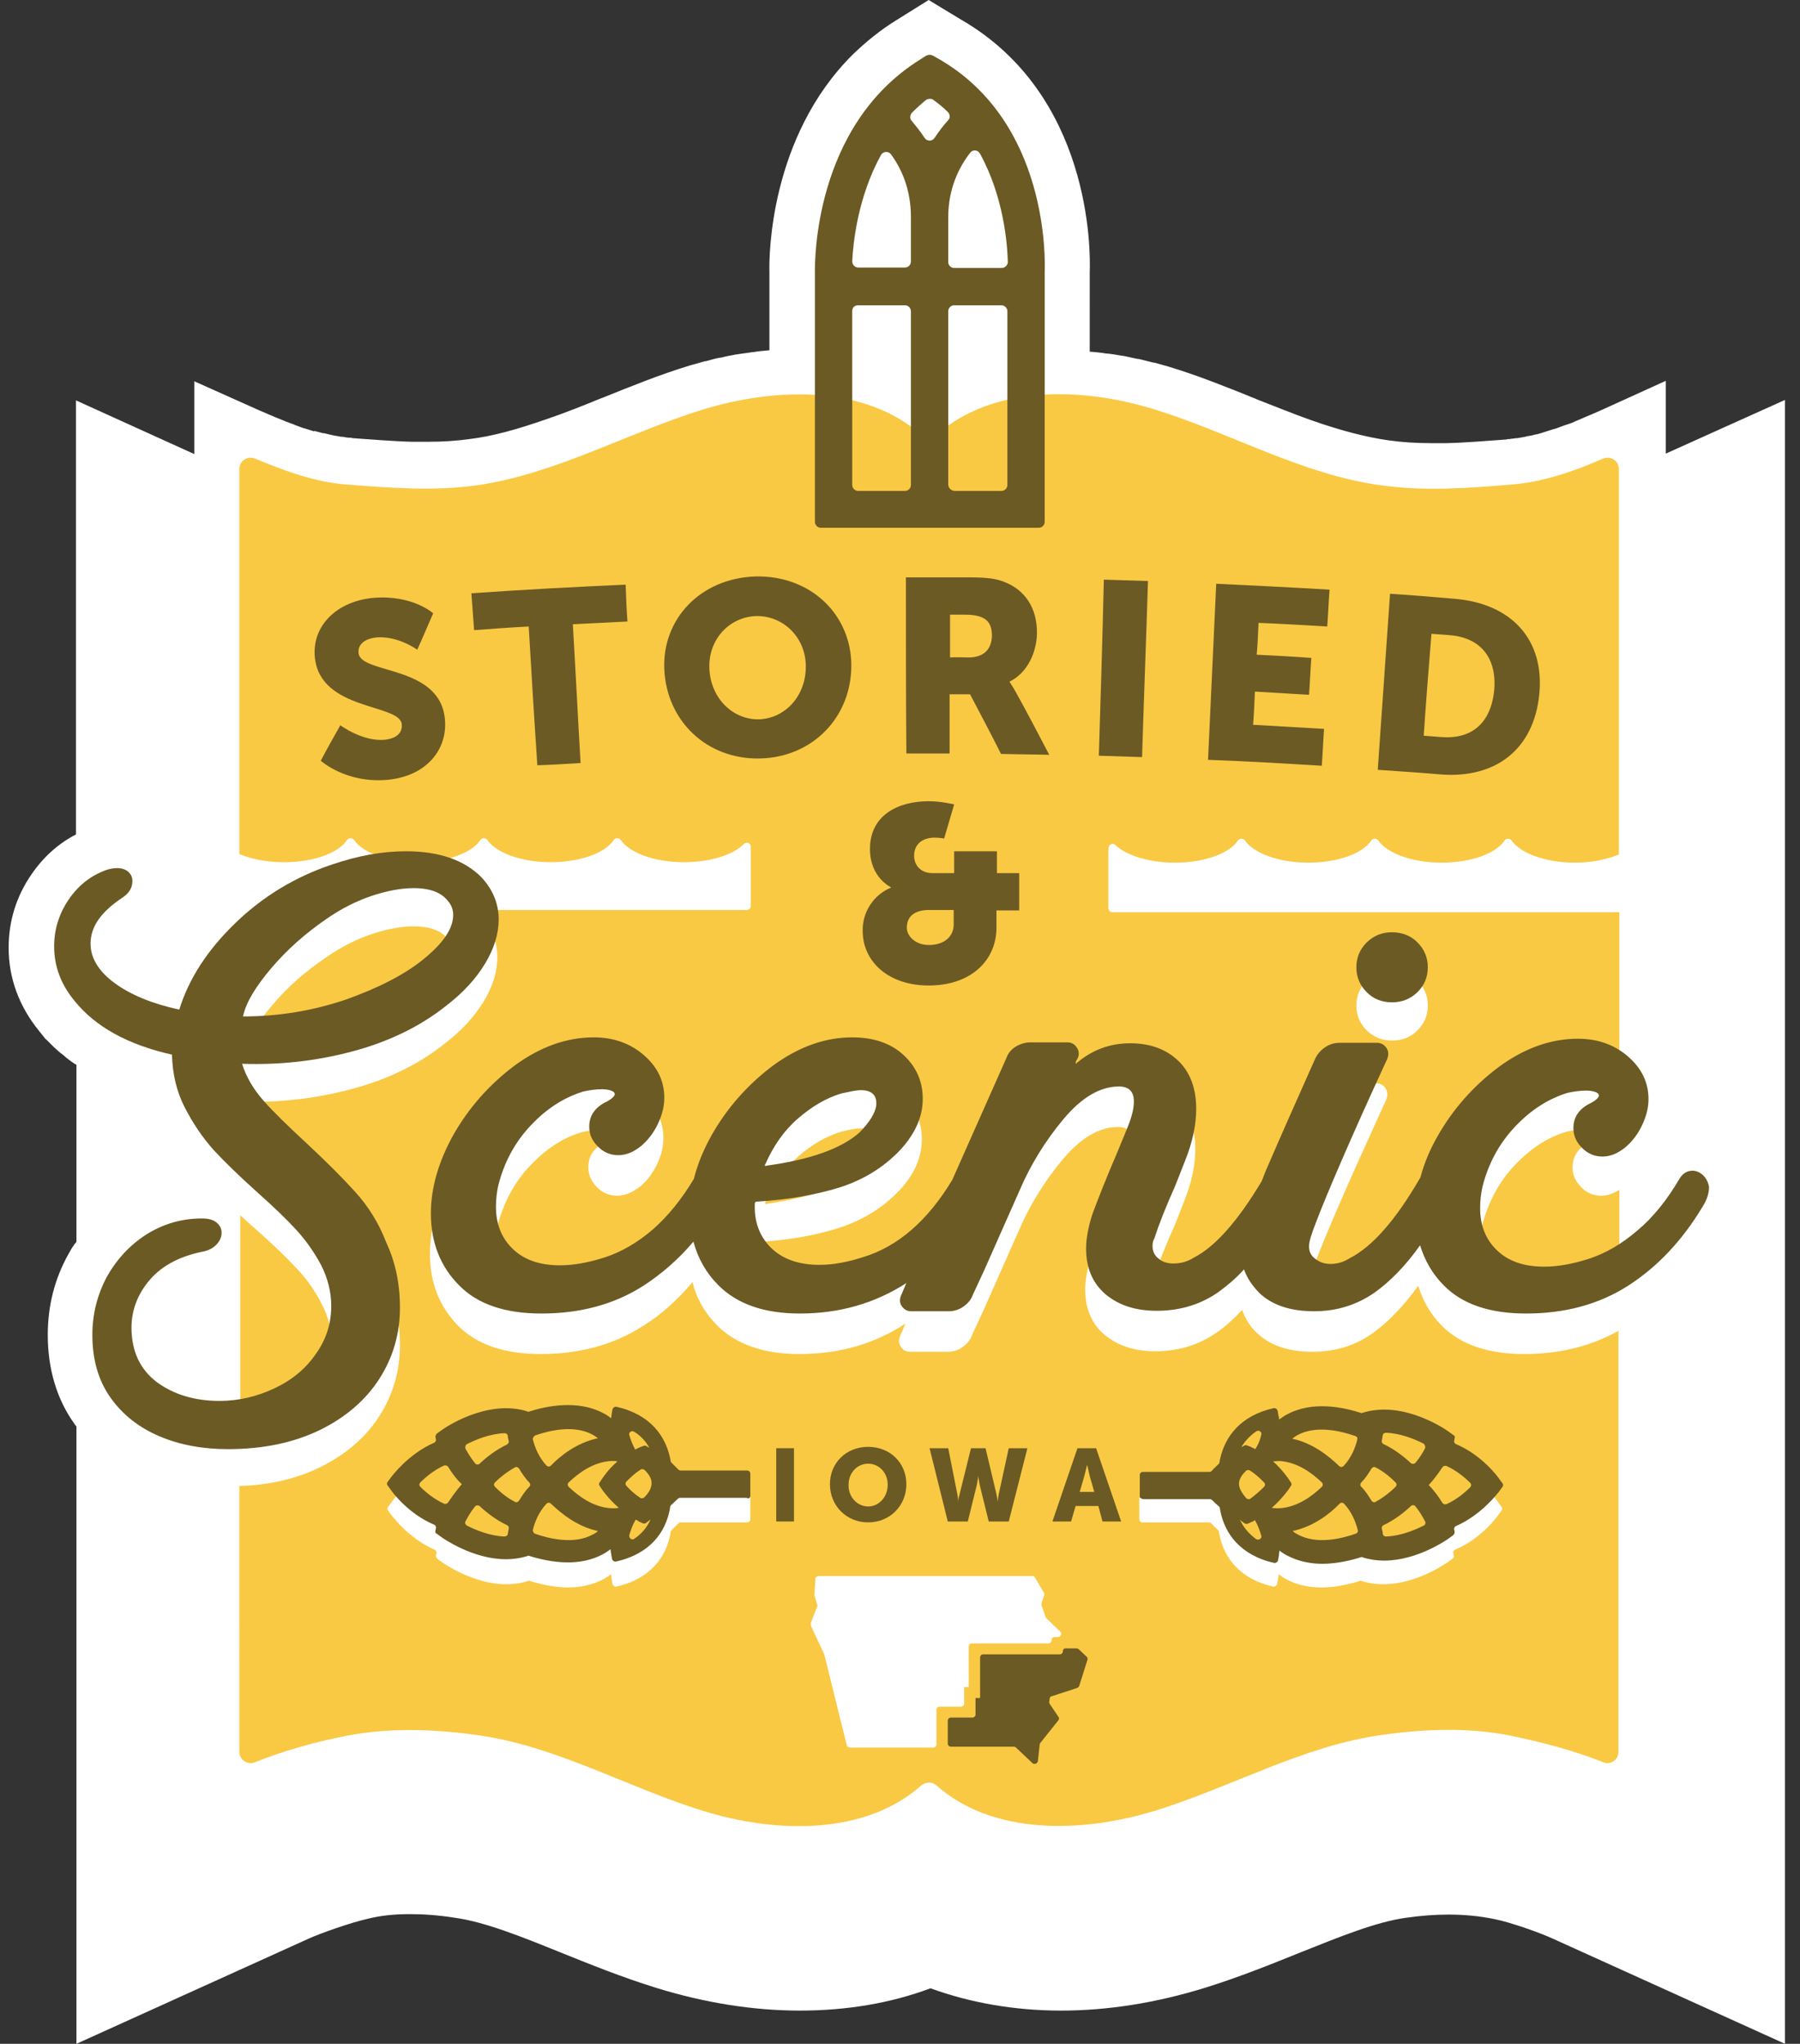 <?xml version="1.0" encoding="utf-8"?>
<!-- Generator: Adobe Illustrator 26.5.0, SVG Export Plug-In . SVG Version: 6.00 Build 0)  -->
<svg version="1.1" id="uuid-efdab33e-8643-4d8a-8957-6bbb9060e035"
	 xmlns="http://www.w3.org/2000/svg" xmlns:xlink="http://www.w3.org/1999/xlink" x="0px" y="0px" viewBox="0 0 395.6 449.2"
	 style="enable-background:new 0 0 395.6 449.2;" xml:space="preserve">
<rect x="0" y="0" width="395.6" height="449.2" fill="#333333" stroke="none"/>
<style type="text/css">
	.st0{fill:#FFFFFF;}
	.st1{fill:#F9C944;}
	.st2{fill:#6B5A24;}
</style>
<g>
	<path class="st0" d="M366.1,99.7v-16l-14.3,6.5c-1.1,0.5-2.3,1-3.5,1.5c-0.7,0.3-1.3,0.6-2.1,0.9l-0.2,0.1
		c-0.6,0.3-1.3,0.5-1.9,0.7l-0.3,0.1c-0.6,0.2-1.3,0.5-1.9,0.7l-0.4,0.1c-0.6,0.2-1.3,0.4-1.9,0.6l-0.3,0.1
		c-0.6,0.2-1.2,0.4-1.8,0.5l-0.1,0c-0.6,0.2-1.2,0.3-1.9,0.4l-0.3,0.1c-0.6,0.1-1.1,0.2-1.7,0.3l-0.3,0c-0.5,0.1-1,0.1-1.4,0.2
		l-0.4,0l-0.4,0.1c-4.4,0.3-8.8,0.7-13.2,0.8c-1,0-1.9,0-2.9,0l-0.3,0c-3.4,0-6.4-0.2-9.3-0.6c-5-0.7-10.4-2.1-17-4.4
		c-4-1.4-8.1-3.1-12-4.6l-0.2-0.1c-6.2-2.5-12.6-5.1-19.2-7.1c-1.1-0.3-2.1-0.6-3.2-0.9l-0.2,0c-1.1-0.3-2.1-0.5-3.2-0.8l-0.2,0
		c-1.1-0.2-2.2-0.5-3.3-0.7l-0.2,0c-1.1-0.2-2.2-0.4-3.3-0.5l-0.2,0c-1.1-0.2-2.3-0.3-3.4-0.4c0,0-0.2,0-0.2,0V59.9
		c0.2-5,0.3-39.1-28.3-55.6L204.1,0l-7.2,4.5c-3.4,2.1-6.6,4.7-9.5,7.5c-18.2,18.1-18.4,44.2-18.3,47.7V77c0,0-0.2,0-0.2,0
		c-1.1,0.1-2.3,0.2-3.4,0.4l-0.2,0c-1.1,0.2-2.3,0.3-3.4,0.5l-0.1,0c-1.1,0.2-2.2,0.4-3.3,0.7l-0.2,0c-1.1,0.2-2.2,0.5-3.2,0.8
		l-0.2,0c-1.1,0.3-2.1,0.6-3.2,0.9c-6.6,2-13,4.6-19.2,7.1l-0.3,0.1c-3.9,1.6-7.9,3.2-12,4.6c-6.6,2.3-12,3.8-17,4.4
		c-2.8,0.4-5.9,0.6-9.3,0.6l-0.3,0c-1,0-1.9,0-2.9,0c-4.3-0.1-8.8-0.5-13.2-0.8l-0.4-0.1h-0.4c-0.4,0-0.8-0.1-1.4-0.2l-0.3,0
		c-0.6-0.1-1.1-0.2-1.7-0.3l-0.4-0.1c-0.6-0.1-1.2-0.3-1.8-0.4l-0.2,0c-0.6-0.2-1.2-0.3-1.8-0.5L69,94.8c-0.6-0.2-1.3-0.4-1.9-0.6
		l-0.4-0.1c-0.6-0.2-1.3-0.5-1.9-0.7l-0.2-0.1c-0.6-0.2-1.3-0.5-1.9-0.7l-0.2-0.1c-0.7-0.3-1.3-0.5-2-0.8c-1.2-0.5-2.3-1-3.5-1.5
		l-14.3-6.4v16l-26-11.8l0,95.4c-3.9,2-7.2,5-9.8,8.8c-3.3,4.8-5,10.2-5,16.1c0,6.7,2.3,12.9,6.7,18.3c0.4,0.5,0.8,1,1.2,1.5
		c0.1,0.2,0.3,0.3,0.5,0.5c0.3,0.3,0.7,0.7,1,1c0.1,0.1,0.5,0.5,0.5,0.5c0.3,0.3,0.7,0.6,1.1,1c0.2,0.1,0.3,0.3,0.5,0.4
		c0.4,0.3,0.8,0.6,1.2,1l0.4,0.3c0.4,0.3,0.9,0.7,1.4,1c0,0,0.3,0.2,0.4,0.2v38.9c0,0.1-0.3,0.4-0.3,0.4c-0.2,0.2-0.3,0.5-0.5,0.7
		c-0.4,0.6-0.7,1.2-1,1.7c-3,5.4-4.5,11.3-4.5,17.7c0,7.5,2,14.2,5.9,19.6c0.1,0.2,0.3,0.4,0.4,0.5v135.7l51-23.1
		c2.4-1.1,9.1-3.5,13.1-4.4c2.8-0.7,5.8-1,9.2-1c2.9,0,6.1,0.2,9.9,0.8c6.5,0.9,14.5,4.1,22.9,7.5c6.7,2.7,13.6,5.5,21.3,7.9
		c10.7,3.3,21.3,5,31.6,5c10.2,0,19.9-1.6,28.7-4.9c8.8,3.2,18.5,4.9,28.7,4.9c10.3,0,20.9-1.7,31.6-5c7.7-2.4,14.6-5.2,21.3-7.9
		c8.5-3.4,16.4-6.6,22.9-7.5c3.5-0.5,6.5-0.7,9.4-0.7c3.4,0,6.7,0.3,10.1,1c3.5,0.7,10,3,12.8,4.3l51,23.1V87.9L366.1,99.7z"/>
	<path class="st0" d="M356,115.3v-16c-7.4,3.4-15.6,6.6-23.7,7.3c-9.4,0.8-18.9,1.5-28.3,0.2c-17.5-2.3-33.2-11.5-50-16.7
		c-7.8-2.4-16.3-3.7-24.5-3.3V59.7c0.1-2.5,0.9-32.8-23.2-46.7l-2.1-1.2l-2.1,1.3c-23.4,14.6-23.1,44.6-23.1,46.6v27.2
		c-8.1-0.5-16.7,0.9-24.4,3.3c-16.8,5.2-32.6,14.3-50,16.7c-9.4,1.3-18.9,0.5-28.3-0.2c-8.1-0.6-16.2-3.9-23.6-7.3v16l-26-11.8V191
		c-0.3,0-0.6-0.1-0.9-0.1c-0.7,0-1.5,0.1-2.4,0.4c-3.4,1.2-6.2,3.4-8.3,6.5c-2.1,3.1-3.2,6.5-3.2,10.3c0,4.4,1.5,8.4,4.5,12
		c2.6,3.2,6,5.9,10.3,8v48.1c-1.1,1.3-2.2,2.8-3,4.4c-2.1,3.9-3.2,8.2-3.2,12.8c0,5.4,1.3,10,4,13.8c0.7,1,1.4,1.9,2.3,2.7v123.7
		l36.7-16.6c3.1-1.4,10.4-4,15-5c8.1-1.9,16.1-1.3,22.7-0.4c7.8,1,16.3,4.5,25.4,8.2c6.5,2.6,13.2,5.3,20.5,7.6
		c21,6.5,41.1,5.9,57.3-1.1c16.2,7,36.3,7.6,57.3,1.1c7.3-2.2,14-5,20.5-7.6c9.1-3.7,17.6-7.1,25.4-8.2c6.6-0.9,14.1-1.3,22.7,0.4
		c4.6,0.9,11.9,3.6,15,5l36.7,16.6v-330L356,115.3z M25.2,216.1c-3.5-2.6-5.2-5.5-5.2-8.6c0-3.6,2.3-7,6.8-10v19.7
		C26.2,216.8,25.7,216.4,25.2,216.1z M200.2,93.7c-3.9-2.8-8.3-4.6-13-5.7v-21h13V93.7z M200.2,58.9h-13c0-2.9,0.6-15.4,7.3-26.5
		c2.6,3.1,5.7,8.1,5.7,15.3V58.9z M204.3,32.1c-1.5-2.6-3.2-4.7-4.8-6.3c1.5-1.5,3.1-3,4.9-4.3c1.8,1.2,3.4,2.6,4.9,4.1
		C207.7,27.1,205.9,29.3,204.3,32.1z M221.4,88c-4.7,1.1-9.2,3-13,5.8V67.1h13L221.4,88z M221.4,58.9h-13.1V47.7
		c0-7.5,3.3-12.7,6-15.7C221.2,43.2,221.5,56.2,221.4,58.9z"/>
	<path class="st1" d="M245.1,185.7c2.4,2.3,7.4,3.9,13.1,3.9c6.5,0,12-2,13.9-4.9c0.4-0.5,1.1-0.5,1.5,0c1.9,2.8,7.4,4.9,13.9,4.9
		c6.5,0,12-2,13.9-4.9c0.4-0.5,1.1-0.5,1.5,0c1.9,2.8,7.4,4.9,13.9,4.9s12-2,13.9-4.9c0.4-0.5,1.1-0.5,1.5,0
		c1.9,2.8,7.4,4.9,13.9,4.9c3.7,0,7.1-0.7,9.7-1.8v-84.7c0-1.8-1.8-3-3.5-2.3c-6.4,2.8-13.3,5.2-20.2,5.7
		c-9.4,0.8-18.9,1.5-28.3,0.2c-17.5-2.3-33.2-11.5-50-16.7c-16.1-5-35.6-5.4-48,5.6c-1,0.8-2.4,0.8-3.3,0c-12.4-11-31.9-10.5-48-5.6
		c-16.8,5.2-32.6,14.3-50,16.7c-9.4,1.3-18.9,0.5-28.3-0.2c-6.8-0.5-13.7-3-20.1-5.7c-1.7-0.7-3.5,0.5-3.5,2.3v84.6
		c2.6,1.1,6,1.8,9.8,1.8c6.5,0,12-2,13.9-4.9c0.4-0.5,1.1-0.5,1.5,0c1.9,2.8,7.4,4.9,13.9,4.9c6.5,0,12-2,13.9-4.9
		c0.4-0.5,1.1-0.5,1.5,0c1.9,2.8,7.4,4.9,13.9,4.9c6.5,0,12-2,13.9-4.9c0.4-0.5,1.1-0.5,1.5,0c1.9,2.8,7.4,4.9,13.9,4.9
		c5.8,0,10.8-1.6,13.2-4c0.6-0.6,1.5-0.2,1.5,0.6v13c0,0.5-0.4,0.9-0.9,0.9h-59.9c0.4,0.4,0.9,0.7,1.3,1.1c2.5,2.7,3.8,5.8,3.8,9.3
		c0,3.2-1,6.4-3,9.7c-2,3.3-4.8,6.4-8.6,9.3c-5.8,4.6-12.6,7.9-20.6,10c-7.9,2.1-16,3-24.2,2.7c0.9,2.9,2.4,5.6,4.7,8.1
		c2.2,2.5,5.4,5.6,9.4,9.3c4.5,4.1,8.1,7.7,10.8,10.8c2.8,3.1,5.1,6.7,7.1,11c2,4.3,3,9.1,3,14.3c0,5.7-1.5,10.9-4.5,15.6
		c-3,4.7-7.4,8.5-13.1,11.3c-5.1,2.5-11,3.9-17.7,4.1V385c0,1.8,1.8,3,3.5,2.3c6.5-2.6,13.4-4.5,20.1-5.8c9.3-1.8,18.9-1.5,28.3-0.2
		c17.5,2.3,33.2,11.5,50,16.7c16.1,5,35.6,5.4,48-5.6c1-0.8,2.4-0.8,3.3,0c12.4,11,31.9,10.5,48,5.6c16.8-5.2,32.6-14.3,50-16.7
		c9.4-1.3,18.9-1.7,28.3,0.2c6.7,1.4,13.7,3.2,20.2,5.8c1.7,0.7,3.4-0.5,3.4-2.3v-92.5c-6.1,3.4-13,5.1-20.7,5.1
		c-8,0-14-2.1-18.1-6.2c-2.5-2.5-4.2-5.5-5.2-8.8c-3.2,4.4-6.5,7.9-10,10.4c-3.9,2.8-8.3,4.1-13.3,4.1c-5.1,0-9-1.3-11.9-3.9
		c-1.7-1.5-2.8-3.3-3.5-5.3c-1.8,1.9-3.6,3.6-5.5,4.9c-3.8,2.7-8.2,4.1-13.2,4.2H254c-4.6,0-8.3-1.2-11.2-3.6
		c-2.9-2.4-4.3-5.8-4.3-10.1c0-2,0.5-4.6,1.4-7.6c1.1-3.2,2.9-7.6,5.4-13.4l2.1-5.1c1.1-2.5,1.6-4.6,1.6-6.2c0-2.2-1.1-3.3-3.3-3.3
		c-4.1,0-8.2,2.4-12.2,7.2c-4,4.8-7.2,10-9.6,15.6l-7.8,17.6l-2.5,5.4c-0.4,1.1-1.1,1.9-2.1,2.6c-1,0.7-2,1-3.2,1l-8.3,0
		c-0.9,0-1.6-0.4-2-1.1c-0.5-0.7-0.5-1.5-0.2-2.3l1.2-2.8c-6.8,4.5-14.6,6.7-23.4,6.7c-7.7,0-13.7-2.1-17.9-6.2
		c-2.7-2.7-4.6-5.9-5.5-9.6c-3.3,3.9-6.9,7.2-11,9.7c-6.4,4.1-13.9,6.1-22.4,6.1c-8,0-14-2.1-18.1-6.2c-4.1-4.2-6.2-9.4-6.2-15.8
		c0-5.7,1.6-11.4,4.9-17.2c3.4-6,7.9-11.1,13.5-15.3c5.6-4.2,11.4-6.2,17.4-6.2c4.4,0,8.1,1.3,11,3.9c3,2.6,4.5,5.7,4.5,9.4
		c0,1.9-0.5,3.8-1.4,5.7c-0.9,1.9-2.1,3.5-3.6,4.8c-1.8,1.4-3.5,2.1-5.1,2.1c-1.8,0-3.3-0.6-4.5-1.9c-1.3-1.3-1.9-2.7-1.9-4.4
		c0-2.5,1.3-4.3,3.9-5.5c1.1-0.6,1.7-1.1,1.7-1.6c0-0.3-0.3-0.6-0.8-0.8c-0.5-0.2-1.2-0.3-2-0.3c-1.3,0-2.7,0.2-4.1,0.5
		c-4.2,1.2-8,3.7-11.5,7.4c-3.5,3.7-5.8,8.1-7.2,13.3c-0.4,1.4-0.5,2.9-0.5,4.6c0,3.8,1.2,6.9,3.7,9.3c2.5,2.4,5.9,3.6,10.4,3.6
		c3,0,6.2-0.6,9.7-1.7c3.7-1.1,7.2-3.2,10.7-6.2c3.4-2.9,6.4-6.6,9-11.1c0.8-3.2,2.1-6.4,3.9-9.6c3.4-6,7.9-11.1,13.5-15.3
		c5.6-4.2,11.4-6.2,17.4-6.2c4.7,0,8.5,1.3,11.3,3.9c2.8,2.6,4.2,5.8,4.2,9.6c0,3.9-1.6,7.7-4.9,11.2c-3.7,3.9-8.1,6.6-13.4,8.3
		c-5.3,1.7-11.3,2.7-18.1,3.1c-0.4,0-0.5,0.1-0.5,0.4c-0.2,3.9,1,7.2,3.5,9.7c2.5,2.5,6.1,3.8,10.7,3.8c3,0,6.2-0.6,9.6-1.7
		c7.6-2.3,14.2-8,19.6-17l11.9-26.8c0.4-1.1,1.1-1.9,2.1-2.5c1-0.6,2-0.9,3.2-0.9l8.1,0c0.9,0,1.6,0.4,2.1,1.2
		c0.5,0.8,0.6,1.6,0.1,2.4l-0.3,0.5c-0.3,0.6-0.2,0.7,0.3,0.3c3.3-2.8,7.2-4.2,11.6-4.2c4.2,0,7.7,1.3,10.4,3.7
		c2.7,2.5,4.1,6.1,4.1,10.7c0,3.5-0.8,7.3-2.4,11.3l-2.2,5.6c-2.1,4.6-3.6,8.5-4.6,11.6c-0.3,0.5-0.4,1.1-0.4,1.6
		c0,1.1,0.4,2.1,1.3,2.8c0.9,0.7,2,1.1,3.3,1.1c1.6,0,3.1-0.4,4.5-1.3c4.8-2.5,9.7-8.1,14.9-16.8c0.5-1.3,1.1-2.6,1.6-3.9
		c2.1-4.9,5.5-12.5,10.1-22.9c0.4-1,1.2-1.9,2.2-2.6c1-0.7,2.1-1,3.2-1l8.3,0c0.9,0,1.6,0.4,2,1.1c0.5,0.7,0.5,1.6,0.2,2.4
		c-4.1,9-7.5,16.5-10.1,22.5c-2.6,6-4.5,10.6-5.7,13.8c-1,2.3-1.4,3.9-1.4,4.9c0,1.1,0.5,2.1,1.4,2.8c0.9,0.7,2,1.1,3.3,1.1
		c1.5,0,2.9-0.4,4.3-1.3c4.9-2.5,10-8.4,15.4-17.6c0-0.1,0.1-0.1,0.1-0.2c0.8-3,2-5.9,3.7-8.9c3.4-6,7.9-11.1,13.5-15.3
		c5.6-4.2,11.4-6.2,17.4-6.2c3.6,0,6.7,0.9,9.3,2.6v-39.3H244.5c-0.5,0-0.9-0.4-0.9-0.9v-12.9C243.6,185.5,244.6,185.2,245.1,185.7z
		 M250.6,329.1c0-0.4,0.3-0.7,0.7-0.7h14.6c0.2,0,0.4-0.1,0.5-0.2c0.2-0.2,0.4-0.4,0.6-0.6c0.3-0.3,0.7-0.3,1,0c0.5,0.5,1,1,1.5,1.5
		c0.1,0.1,0.2,0.3,0.2,0.5c0.1,3.6,1.5,9.3,8.7,11.8c0.5,0.2,0.9-0.2,1-0.7c0-1.3-0.2-4-1.7-6.8c0.3,0.1,0.6,0.1,0.9,0.2
		c0.2,0,0.4,0.2,0.5,0.4c4.6,9.3,15.2,6.8,19.9,5.1c0.2-0.1,0.3,0,0.5,0c7,2.7,14.8-1.9,16.7-3.2c0.3-0.2,0.4-0.5,0.3-0.8
		c-0.1-0.2-0.2-0.5-0.3-0.9c-0.2-0.4,0.1-0.8,0.5-0.9c4.5-1.2,7.8-4.4,9.4-6.2c0.3-0.3,0.7-0.3,1,0c1.3,1.3,2,2.3,2.1,2.5l0.8,1.1
		c0.2,0.2,0.2,0.6,0,0.8l-0.8,1.1c-0.2,0.3-3.7,5.1-9.4,7.5c-0.3,0.1-0.5,0.5-0.4,0.8l0.1,0.5c0.1,0.3,0,0.6-0.3,0.7l-1.1,0.8
		c-0.3,0.2-6.8,4.8-14.1,4.8c-1.5,0-3.1-0.2-4.7-0.7c-0.1,0-0.1,0-0.2-0.1c-2.2,0.7-5.4,1.5-8.7,1.5c-2.6,0-5.3-0.5-7.7-1.8
		c-0.6-0.3-1.1-0.7-1.7-1.1c0,0.5-0.1,0.8-0.1,0.9l-0.2,1.2c-0.1,0.4-0.5,0.7-0.9,0.6l-1.2-0.3c-7.2-2.1-10-7.2-10.7-11.7
		c0-0.2-0.1-0.3-0.2-0.4c-0.5-0.5-1-0.9-1.5-1.5c-0.1-0.1-0.3-0.2-0.5-0.2h-14.6c-0.4,0-0.7-0.3-0.7-0.7V329.1z M178.2,356.7
		l1.4-3.6c0.1-0.1,0.1-0.3,0-0.4l-0.6-2.1c0-0.1,0-0.2,0-0.2l0.2-3.3c0-0.4,0.3-0.7,0.7-0.7h47c0.3,0,0.5,0.1,0.6,0.4l1.9,3.2
		c0.1,0.2,0.1,0.4,0.1,0.6l-0.6,1.7c0,0.1,0,0.3,0,0.5l0.9,2.6c0,0.1,0.1,0.2,0.2,0.3l3,2.9c0.5,0.4,0.1,1.2-0.5,1.2l-0.7,0
		c-0.4,0-0.7,0.3-0.7,0.7v0c0,0.4-0.3,0.7-0.7,0.7h-16.8c-0.4,0-0.7,0.3-0.7,0.7v8.9h-1v3.6c0,0.4-0.3,0.7-0.7,0.7l-4.7,0
		c-0.4,0-0.7,0.3-0.7,0.7l0,7.6c0,0.4-0.3,0.7-0.7,0.7h-18.3c-0.3,0-0.6-0.2-0.7-0.5l-4.9-19.8c0,0,0-0.1,0-0.1l-2.9-6.2
		C178.2,357.1,178.2,356.9,178.2,356.7z M98.8,333.7c0.4,0.1,0.6,0.5,0.5,0.9c-0.1,0.4-0.2,0.7-0.3,0.9c-0.1,0.3,0,0.6,0.3,0.8
		c1.9,1.2,9.7,5.8,16.7,3.2c0.2-0.1,0.3-0.1,0.5,0c4.7,1.7,15.3,4.2,19.9-5.1c0.1-0.2,0.3-0.3,0.5-0.4c0.3-0.1,0.6-0.1,0.9-0.2
		c-1.5,2.8-1.7,5.5-1.7,6.8c0,0.5,0.5,0.8,1,0.7c7.1-2.5,8.6-8.2,8.7-11.8c0-0.2,0.1-0.3,0.2-0.5c0.5-0.5,1-0.9,1.5-1.5
		c0.3-0.3,0.7-0.3,1,0c0.2,0.2,0.4,0.4,0.6,0.6c0.1,0.1,0.3,0.2,0.5,0.2h14.6c0.4,0,0.7,0.3,0.7,0.7v4.9c0,0.4-0.3,0.7-0.7,0.7
		h-14.6c-0.2,0-0.4,0.1-0.5,0.2c-0.5,0.5-1,1-1.5,1.5c-0.1,0.1-0.2,0.2-0.2,0.4c-0.7,4.5-3.5,9.6-10.7,11.7l-1.2,0.3
		c-0.4,0.1-0.8-0.2-0.9-0.6l-0.2-1.2c0-0.1,0-0.4-0.1-0.9c-0.5,0.4-1.1,0.7-1.7,1.1c-2.5,1.3-5.2,1.8-7.7,1.8
		c-3.3,0-6.5-0.8-8.7-1.5c-0.1,0-0.1,0-0.2,0.1c-1.6,0.5-3.2,0.7-4.7,0.7c-7.3,0-13.8-4.6-14.1-4.8l-1.1-0.8
		c-0.2-0.2-0.3-0.5-0.3-0.7l0.1-0.5c0.1-0.3-0.1-0.7-0.4-0.8c-5.7-2.5-9.2-7.3-9.4-7.5l-0.8-1.1c-0.2-0.2-0.2-0.6,0-0.8l0.8-1.1
		c0.1-0.1,0.8-1.1,2.1-2.5c0.3-0.3,0.8-0.3,1,0C91,329.3,94.3,332.6,98.8,333.7z M300.4,215.5c1.5-1.5,3.4-2.2,5.5-2.2
		c2.2,0,4,0.7,5.6,2.2c1.5,1.5,2.3,3.3,2.3,5.5c0,2.2-0.8,4-2.3,5.5c-1.5,1.5-3.4,2.2-5.6,2.2c-2.1,0-3.9-0.7-5.5-2.2
		c-1.5-1.5-2.3-3.3-2.3-5.5C298.1,218.8,298.9,217,300.4,215.5z"/>
	<g>
		<path class="st1" d="M349.6,250.9c1.1-0.6,1.7-1.1,1.7-1.6c0-0.3-0.3-0.6-0.8-0.8c-0.5-0.2-1.2-0.3-2-0.3c-1.3,0-2.7,0.2-4.1,0.5
			c-4.2,1.2-8,3.7-11.5,7.4c-3.5,3.7-5.8,8.1-7.2,13.3c-0.4,1.4-0.5,2.9-0.5,4.6c0,3.8,1.2,6.9,3.7,9.3c2.5,2.4,5.9,3.6,10.4,3.6
			c3,0,6.2-0.6,9.7-1.7c2.4-0.7,4.7-1.8,6.9-3.3v-20.4c-1.3,0.8-2.6,1.3-3.9,1.3c-1.8,0-3.3-0.6-4.5-1.9c-1.3-1.3-1.9-2.7-1.9-4.4
			C345.7,253.9,347,252.1,349.6,250.9z"/>
		<path class="st1" d="M168.4,264.6c9.7-1.4,16.6-3.8,20.5-7.3c1.1-1,1.9-2,2.6-3.2c0.7-1.1,1.1-2.2,1.1-3.2c0-1.9-1.2-2.9-3.5-2.9
			c-0.8,0-2.1,0.2-4.1,0.7c-3.4,1-6.7,2.9-9.7,5.6c-3.1,2.7-5.4,6-7.1,10c-0.1,0.1-0.1,0.2,0,0.3
			C168.3,264.7,168.3,264.7,168.4,264.6z"/>
	</g>
	<g>
		<path class="st1" d="M90.9,203.6c-2.8,0-5.9,0.6-9.2,1.7c-3.3,1.1-6.7,2.8-10,5.1c-4.6,3.1-8.6,6.6-12,10.7
			c-3.5,4.1-5.6,7.6-6.4,10.6c8,0,15.5-1.2,22.6-3.7c7.1-2.4,12.8-5.4,17.1-8.9c4.3-3.5,6.5-6.7,6.5-9.7c0-1.2-0.4-2.2-1.1-3
			C97.1,204.6,94.6,203.6,90.9,203.6z"/>
		<path class="st1" d="M69.5,306.1c2.2-3.2,3.4-6.7,3.4-10.6c0-3.2-0.7-6.1-2.2-8.9c-1.4-2.8-3.2-5.4-5.4-7.7
			c-2.1-2.3-5-5.1-8.6-8.3c-1.4-1.2-2.7-2.4-3.9-3.5v49c2.7-0.4,5.2-1.2,7.7-2.4C64.2,311.8,67.2,309.3,69.5,306.1z"/>
	</g>
	<g>
		<path class="st2" d="M78.1,262c-2.8-3.1-6.4-6.7-10.8-10.8c-4-3.7-7.2-6.8-9.4-9.3c-2.2-2.5-3.8-5.2-4.7-8.1
			c8.2,0.3,16.3-0.6,24.2-2.7c7.9-2.1,14.8-5.4,20.6-10c3.8-2.9,6.6-6,8.6-9.3c2-3.3,3-6.6,3-9.7c0-3.5-1.3-6.6-3.8-9.3
			c-3.8-3.8-9.3-5.7-16.6-5.7c-5.3,0-10.6,1-16.2,2.9c-8.1,2.7-15.2,7-21.3,12.9c-6.1,5.9-10.2,12.2-12.3,19
			c-6-1.3-10.8-3.3-14.3-5.9c-3.5-2.6-5.2-5.5-5.2-8.6c0-3.7,2.3-7,7-10.1c1.5-1,2.2-2.2,2.2-3.7c0-0.8-0.3-1.4-0.9-2
			c-0.6-0.5-1.4-0.8-2.4-0.8c-0.7,0-1.5,0.1-2.4,0.4c-3.4,1.2-6.2,3.4-8.3,6.5c-2.1,3.1-3.2,6.5-3.2,10.3c0,4.4,1.5,8.4,4.5,12
			c4.5,5.6,11.6,9.6,21.4,11.8c0.1,4.2,1,8.1,2.8,11.6c1.8,3.5,3.9,6.6,6.3,9.3c2.5,2.7,5.7,5.8,9.7,9.4c3.6,3.2,6.5,6,8.6,8.3
			c2.1,2.3,3.9,4.9,5.4,7.7c1.4,2.8,2.2,5.8,2.2,8.9c0,3.9-1.1,7.4-3.4,10.6c-2.2,3.2-5.2,5.7-9,7.5c-3.8,1.8-7.8,2.8-12.2,2.8
			c-5.4,0-10-1.4-13.7-4.1c-3.7-2.8-5.6-6.8-5.6-12c0-3.9,1.4-7.5,4.1-10.6c2.8-3.2,6.8-5.2,12-6.2c1.1-0.3,2-0.8,2.7-1.6
			c0.7-0.8,1-1.6,1-2.5c0-0.9-0.4-1.6-1.1-2.2c-0.7-0.6-1.8-0.9-3.2-0.9c-4.5,0-8.5,1.2-12.2,3.5c-3.6,2.3-6.5,5.4-8.7,9.3
			c-2.1,3.9-3.2,8.2-3.2,12.8c0,5.4,1.3,10,4,13.8c2.7,3.8,6.3,6.6,10.8,8.5c4.5,1.9,9.5,2.8,15,2.8c7.7,0,14.4-1.4,20.2-4.2
			c5.7-2.8,10.1-6.6,13.1-11.3c3-4.7,4.5-9.9,4.5-15.6c0-5.3-1-10-3-14.3C83.2,268.7,80.9,265.1,78.1,262z M59.7,212.7
			c3.5-4.1,7.5-7.6,12-10.7c3.3-2.3,6.7-4,10-5.1c3.3-1.1,6.4-1.7,9.2-1.7c3.7,0,6.2,1,7.6,2.9c0.7,0.8,1.1,1.8,1.1,3
			c0,3-2.2,6.2-6.5,9.7c-4.3,3.5-10.1,6.4-17.1,8.9c-7.1,2.4-14.6,3.7-22.6,3.7C54.1,220.2,56.3,216.7,59.7,212.7z"/>
		<path class="st2" d="M305.9,220.3c2.2,0,4-0.7,5.6-2.2c1.5-1.5,2.3-3.3,2.3-5.5c0-2.2-0.8-4-2.3-5.5c-1.5-1.5-3.4-2.2-5.6-2.2
			c-2.1,0-3.9,0.7-5.5,2.2c-1.5,1.5-2.3,3.3-2.3,5.5c0,2.2,0.8,4,2.3,5.5C301.9,219.6,303.8,220.3,305.9,220.3z"/>
		<path class="st2" d="M374.4,258.4c-0.7-0.7-1.6-1.1-2.4-1.1c-1.2,0-2.2,0.6-2.9,1.8c-2.7,4.6-5.8,8.5-9.3,11.4
			c-3.5,3-7,5-10.7,6.2c-3.5,1.1-6.7,1.7-9.7,1.7c-4.5,0-7.9-1.2-10.4-3.6c-2.5-2.4-3.7-5.5-3.7-9.3c0-1.7,0.2-3.2,0.5-4.6
			c1.3-5.2,3.7-9.6,7.2-13.3c3.5-3.7,7.3-6.1,11.5-7.4c1.4-0.3,2.8-0.5,4.1-0.5c0.8,0,1.4,0.1,2,0.3c0.5,0.2,0.8,0.4,0.8,0.8
			c0,0.4-0.6,1-1.7,1.6c-2.6,1.2-3.9,3.1-3.9,5.5c0,1.7,0.6,3.1,1.9,4.4c1.3,1.3,2.8,1.9,4.5,1.9c1.7,0,3.4-0.7,5.1-2.1
			c1.5-1.3,2.7-2.9,3.6-4.8c0.9-1.9,1.4-3.8,1.4-5.7c0-3.7-1.5-6.8-4.5-9.4c-3-2.6-6.7-3.9-11-3.9c-6,0-11.8,2.1-17.4,6.2
			c-5.6,4.2-10.1,9.3-13.5,15.3c-1.7,3-2.9,5.9-3.7,8.9c0,0.1-0.1,0.1-0.1,0.2c-5.3,9.2-10.5,15.1-15.4,17.6
			c-1.4,0.9-2.8,1.3-4.3,1.3c-1.3,0-2.4-0.4-3.3-1.1c-1-0.7-1.4-1.6-1.4-2.8c0-1,0.5-2.6,1.4-4.9c1.2-3.2,3.1-7.8,5.7-13.8
			c2.6-6,5.9-13.4,10.1-22.5c0.3-0.9,0.3-1.7-0.2-2.4c-0.5-0.7-1.2-1.1-2-1.1l-8.3,0c-1.1,0-2.2,0.3-3.2,1c-1,0.7-1.7,1.5-2.2,2.6
			c-4.6,10.3-8,18-10.1,22.9c-0.6,1.3-1.1,2.6-1.6,3.9c-5.2,8.7-10.2,14.4-14.9,16.8c-1.4,0.9-2.9,1.3-4.5,1.3
			c-1.3,0-2.4-0.3-3.3-1.1c-0.9-0.7-1.3-1.6-1.3-2.8c0-0.5,0.1-1.1,0.4-1.6c1-3.1,2.5-6.9,4.6-11.6l2.2-5.6c1.6-4,2.4-7.8,2.4-11.3
			c0-4.6-1.4-8.2-4.1-10.7c-2.7-2.5-6.2-3.7-10.4-3.7c-4.4,0-8.2,1.4-11.6,4.2c-0.4,0.4-0.5,0.4-0.3-0.3l0.3-0.5
			c0.4-0.8,0.4-1.6-0.1-2.4c-0.5-0.8-1.2-1.2-2.1-1.2l-8.1,0c-1.1,0-2.2,0.3-3.2,0.9c-1,0.6-1.7,1.4-2.1,2.5l-11.9,26.8
			c-5.4,9-12,14.7-19.6,17c-3.4,1.1-6.6,1.7-9.6,1.7c-4.6,0-8.2-1.3-10.7-3.8c-2.5-2.5-3.7-5.8-3.5-9.7c0-0.3,0.2-0.4,0.5-0.4
			c6.8-0.4,12.9-1.5,18.1-3.1c5.3-1.7,9.7-4.4,13.4-8.3c3.2-3.5,4.9-7.2,4.9-11.2c0-3.8-1.4-7-4.2-9.6c-2.8-2.6-6.6-3.9-11.3-3.9
			c-6,0-11.8,2.1-17.4,6.2c-5.6,4.2-10.1,9.3-13.5,15.3c-1.8,3.2-3.1,6.4-3.9,9.6c-2.7,4.5-5.7,8.2-9,11.1c-3.5,3-7,5-10.7,6.2
			c-3.5,1.1-6.7,1.7-9.7,1.7c-4.5,0-7.9-1.2-10.4-3.6c-2.5-2.4-3.7-5.5-3.7-9.3c0-1.7,0.2-3.2,0.5-4.6c1.3-5.2,3.7-9.6,7.2-13.3
			c3.5-3.7,7.3-6.1,11.5-7.4c1.4-0.3,2.8-0.5,4.1-0.5c0.8,0,1.4,0.1,2,0.3c0.5,0.2,0.8,0.4,0.8,0.8c0,0.4-0.6,1-1.7,1.6
			c-2.6,1.2-3.9,3.1-3.9,5.5c0,1.7,0.6,3.1,1.9,4.4c1.3,1.3,2.8,1.9,4.5,1.9c1.7,0,3.4-0.7,5.1-2.1c1.5-1.3,2.7-2.9,3.6-4.8
			c0.9-1.9,1.4-3.8,1.4-5.7c0-3.7-1.5-6.8-4.5-9.4c-3-2.6-6.7-3.9-11-3.9c-6,0-11.8,2.1-17.4,6.2c-5.6,4.2-10.1,9.3-13.5,15.3
			c-3.2,5.8-4.9,11.5-4.9,17.2c0,6.4,2.1,11.7,6.2,15.8c4.1,4.2,10.2,6.2,18.1,6.2c8.5,0,16-2,22.4-6.1c4-2.6,7.7-5.8,11-9.7
			c1,3.7,2.8,6.9,5.5,9.6c4.2,4.2,10.2,6.2,17.9,6.2c8.8,0,16.6-2.3,23.4-6.7l-1.2,2.8c-0.3,0.8-0.3,1.6,0.2,2.3
			c0.5,0.7,1.2,1.1,2,1.1l8.3,0c1.1,0,2.2-0.3,3.2-1c1-0.7,1.7-1.5,2.1-2.6l2.5-5.4l7.8-17.6c2.4-5.6,5.6-10.8,9.6-15.6
			c4-4.8,8.1-7.2,12.2-7.2c2.2,0,3.3,1.1,3.3,3.3c0,1.6-0.5,3.6-1.6,6.2l-2.1,5.1c-2.5,5.8-4.2,10.2-5.4,13.4
			c-1,3.1-1.4,5.6-1.4,7.6c0,4.3,1.4,7.6,4.3,10.1c2.9,2.4,6.6,3.6,11.2,3.6l0.5,0c5-0.1,9.4-1.5,13.2-4.2c1.9-1.4,3.8-3,5.5-4.9
			c0.7,2,1.9,3.7,3.5,5.3c2.8,2.6,6.8,3.9,11.9,3.9c5,0,9.4-1.4,13.3-4.1c3.5-2.5,6.9-6,10-10.4c1,3.3,2.7,6.3,5.2,8.8
			c4.1,4.2,10.2,6.2,18.1,6.2c8.5,0,16-2,22.4-6.1c6.4-4.1,11.9-9.9,16.4-17.4c1-1.6,1.4-3,1.4-4.3
			C375.5,260.1,375.1,259.1,374.4,258.4z M168.2,255.9c1.7-3.9,4-7.3,7.1-10c3.1-2.7,6.3-4.6,9.7-5.6c1.9-0.4,3.3-0.7,4.1-0.7
			c2.4,0,3.5,1,3.5,2.9c0,1-0.4,2-1.1,3.2c-0.7,1.1-1.6,2.2-2.6,3.2c-3.9,3.5-10.8,6-20.5,7.3c-0.1,0.1-0.2,0.1-0.3,0
			C168.1,256,168.1,255.9,168.2,255.9z"/>
	</g>
	<g>
		<path class="st2" d="M74.8,159.4c0,0,4.8,3.6,9.7,3.2c2-0.2,4-1.1,3.8-3.4c-0.4-4.6-17.9-2.9-19.1-14.7c-0.7-7.1,5-12.4,12.9-13.1
			c8.6-0.7,13.1,3.4,13.1,3.4c-1.2,2.7-2.3,5.4-3.5,8c0,0-4.2-3.1-9-2.7c-2,0.2-4.1,1.2-3.9,3.4c0.4,4.8,18.1,2.5,19,14.8
			c0.5,6.4-4,12.3-12.7,13.1c-9.1,0.8-14.6-4.2-14.6-4.2C71.9,164.5,73.4,161.9,74.8,159.4z"/>
		<path class="st2" d="M116.2,137.7c-4,0.2-8,0.5-12,0.8c-0.2-2.7-0.4-5.4-0.6-8.1c11.3-0.8,22.6-1.4,33.9-1.9
			c0.1,2.7,0.2,5.4,0.4,8.1c-4,0.2-8,0.4-12,0.6c0.6,10.2,1.1,20.4,1.7,30.5c-3.2,0.2-6.3,0.4-9.5,0.5
			C117.4,158,116.8,147.9,116.2,137.7z"/>
		<path class="st2" d="M166,126.7c12.1-0.3,21,8.3,21.1,19.4c0.1,11.4-8.4,20.3-20,20.6c-11.7,0.3-20.6-8.2-21.1-19.6
			C145.5,136.1,153.9,127.1,166,126.7z M166.8,158.1c5.8-0.2,10.4-5.2,10.3-11.8c-0.1-6.3-5-11-10.9-10.9
			c-5.9,0.2-10.5,5.1-10.3,11.4C156.1,153.4,161,158.2,166.8,158.1z"/>
		<path class="st2" d="M199.1,126.9c4.6,0,9.2,0,13.9,0c4.1,0,6,0.3,7.7,1c4.5,1.7,7.3,5.7,7.2,11.4c-0.1,4.1-2.1,8.6-6,10.5
			c0,0,0,0.1,0,0.1c0,0,0.5,0.7,1.4,2.3c2.5,4.5,4.9,9.1,7.3,13.7c-3.5-0.1-7-0.1-10.6-0.2c-2.2-4.4-4.5-8.7-6.8-13.1
			c-1.5,0-3,0-4.5,0c0,4.3,0,8.7,0,13c-3.2,0-6.3,0-9.5,0C199.1,152.7,199.1,139.8,199.1,126.9z M212.9,144.5c3.1,0,5-1.6,5.1-4.7
			c0-2.9-1.1-4.7-5.9-4.7c-1.1,0-2.2,0-3.3,0c0,3.1,0,6.3,0,9.4C210.1,144.4,211.5,144.5,212.9,144.5z"/>
		<path class="st2" d="M242.6,127.4c3.2,0.1,6.5,0.2,9.7,0.3c-0.4,12.9-0.9,25.8-1.3,38.7c-3.2-0.1-6.3-0.2-9.5-0.3
			C241.9,153.2,242.3,140.3,242.6,127.4z"/>
		<path class="st2" d="M267.3,128.3c8.3,0.4,16.6,0.8,24.9,1.3c-0.2,2.7-0.3,5.4-0.5,8.1c-5-0.3-10.1-0.6-15.1-0.8
			c-0.1,2.3-0.2,4.7-0.4,7c4,0.2,8,0.4,12,0.7c-0.2,2.7-0.3,5.4-0.5,8.1c-4-0.2-8-0.5-11.9-0.7c-0.1,2.4-0.2,4.9-0.4,7.3
			c5.2,0.3,10.4,0.6,15.6,0.9c-0.2,2.7-0.3,5.4-0.5,8.1c-8.3-0.5-16.7-1-25-1.3C266.1,154.1,266.7,141.2,267.3,128.3z"/>
		<path class="st2" d="M305.5,130.5c4.7,0.3,9.4,0.7,14.1,1.1c12.5,1,19.9,8.9,18.7,21c-1.2,12.1-9.6,18.6-21.8,17.6
			c-4.6-0.4-9.2-0.7-13.7-1C303.7,156.2,304.6,143.3,305.5,130.5z M316.8,162c6.6,0.5,10.9-3,11.6-10.4c0.6-7.3-3.3-11.5-9.8-12
			c-1.3-0.1-2.7-0.2-4-0.3c-0.6,7.5-1.2,14.9-1.7,22.4C314.2,161.8,315.5,161.9,316.8,162z"/>
	</g>
	<path class="st2" d="M206.4,13l-1.4-0.8c-0.4-0.2-0.9-0.2-1.4,0l-1.4,0.9c-23.4,14.6-23.1,44.6-23.1,46.6v55c0,0.7,0.6,1.3,1.3,1.3
		h47.9c0.7,0,1.3-0.6,1.3-1.3v-55C229.7,57.3,230.5,26.9,206.4,13z M220.1,58.9h-10.4c-0.7,0-1.3-0.6-1.3-1.3v-9.8
		c0-6.4,2.4-11.1,4.8-14.2c0.6-0.8,1.7-0.7,2.2,0.2c5.2,9.5,6,19.8,6.1,23.9C221.4,58.3,220.9,58.9,220.1,58.9z M193.6,34.1
		c0.5-0.9,1.7-0.9,2.2-0.2c2.3,3.1,4.4,7.7,4.4,13.8v9.8c0,0.7-0.6,1.3-1.3,1.3h-10.3c-0.7,0-1.3-0.6-1.3-1.4
		C187.5,53.4,188.5,43.4,193.6,34.1z M205.2,22c1.1,0.8,2.2,1.7,3.1,2.6c0.5,0.5,0.6,1.3,0.1,1.8c-1,1.1-2,2.4-3,3.9
		c-0.5,0.8-1.7,0.8-2.2,0c-0.9-1.4-1.9-2.6-2.8-3.7c-0.5-0.5-0.4-1.3,0-1.8c1-1,2.1-2,3.2-2.9C204.1,21.7,204.8,21.6,205.2,22z
		 M188.6,67.1h10.3c0.7,0,1.3,0.6,1.3,1.3v38.2c0,0.7-0.6,1.3-1.3,1.3h-10.3c-0.7,0-1.3-0.6-1.3-1.3V68.4
		C187.3,67.6,187.8,67.1,188.6,67.1z M208.4,106.5V68.4c0-0.7,0.6-1.3,1.3-1.3h10.4c0.7,0,1.3,0.6,1.3,1.3l0,38.2
		c0,0.7-0.6,1.3-1.3,1.3h-10.4C209,107.8,208.4,107.2,208.4,106.5z"/>
	<g>
		<path class="st2" d="M195.8,195.1V195c0,0-4.6-2.1-4.6-8.4c0-7.6,6.4-10.5,12.9-10.5c2.8,0,5.6,0.7,5.6,0.7l-2.2,7.5
			c0,0-1-0.2-2.1-0.2c-2.5,0-4.5,1.3-4.5,4c0,2,1.4,3.8,4,3.8h4.8v-4.8h9.4v4.8h4.9v8.2H219v3.8c0,7-5.4,12.7-14.9,12.7
			c-8.9,0-14.5-5.3-14.5-12C189.5,200.4,192.1,196.6,195.8,195.1z M204.1,207.7c3.6,0,5.5-2,5.5-4.5v-3.2h-5.4
			c-2.5,0-4.9,0.9-4.9,3.9C199.3,205.9,201.4,207.7,204.1,207.7z"/>
	</g>
	<g>
		<g>
			<path class="st2" d="M170.6,318.3h3.9v16.1h-3.9V318.3z"/>
			<path class="st2" d="M190.8,318c4.9,0,8.4,3.6,8.4,8.2c0,4.7-3.6,8.4-8.4,8.4s-8.4-3.7-8.4-8.4C182.4,321.6,185.9,318,190.8,318z
				 M190.8,331.1c2.4,0,4.3-2.1,4.3-4.8c0-2.6-1.9-4.6-4.3-4.6c-2.4,0-4.3,2-4.3,4.6C186.4,329,188.4,331.1,190.8,331.1z"/>
			<path class="st2" d="M204.3,318.3h4.1l2,10.1c0.2,1,0.2,1.7,0.2,1.7h0c0,0,0-0.7,0.3-1.7l2.5-10.1h3.2l2.4,10.1
				c0.2,1,0.3,1.7,0.3,1.7h0c0,0,0-0.7,0.2-1.7l2.2-10.1h4.1l-4.1,16.1h-4.4l-2-8.1c-0.2-1-0.3-1.9-0.3-1.9h0c0,0-0.1,0.9-0.3,1.9
				l-2,8.1h-4.4L204.3,318.3z"/>
			<path class="st2" d="M241.4,331h-5l-1,3.4h-4.1l5.5-16.1h4.1l5.5,16.1h-4.1L241.4,331z M238.9,322c0,0-0.4,1.8-0.7,2.8l-0.9,3.1
				h3.2l-0.9-3.1C239.3,323.7,239,322,238.9,322L238.9,322z"/>
		</g>
	</g>
	<g>
		<g>
			<path class="st2" d="M233.6,362.9L233.6,362.9c0,0.4-0.3,0.7-0.7,0.7h-16.8c-0.4,0-0.7,0.3-0.7,0.7v8.9h-1v3.6
				c0,0.4-0.3,0.7-0.7,0.7l-4.7,0c-0.4,0-0.7,0.3-0.7,0.7l0,5c0,0.4,0.3,0.7,0.7,0.7h13.8c0.2,0,0.4,0.1,0.5,0.2l3.6,3.4
				c0.4,0.4,1.1,0.1,1.2-0.4l0.4-3.7c0-0.1,0.1-0.3,0.2-0.4l3.9-4.9c0.2-0.2,0.2-0.6,0-0.8l-1.9-2.8c-0.1-0.2-0.1-0.4-0.1-0.5
				l0.1-0.7c0.1-0.3,0.2-0.5,0.5-0.5l5.5-1.8c0.2-0.1,0.4-0.2,0.5-0.5l1.8-5.7c0.1-0.3,0-0.5-0.2-0.7l-1.7-1.6
				c-0.1-0.1-0.3-0.2-0.5-0.2l-2.2,0C233.9,362.2,233.6,362.5,233.6,362.9z"/>
		</g>
	</g>
	<g>
		<path class="st2" d="M251.3,329.5h14.6c0.2,0,0.4,0.1,0.5,0.2c0.5,0.5,1,1,1.5,1.4c0.1,0.1,0.2,0.2,0.2,0.4
			c0.7,4.5,3.5,9.6,10.7,11.7l1.2,0.3c0.4,0.1,0.8-0.2,0.9-0.6l0.2-1.2c0-0.1,0-0.4,0.1-0.9c0.5,0.4,1.1,0.8,1.7,1.1
			c2.5,1.3,5.2,1.8,7.7,1.8c3.3,0,6.5-0.8,8.7-1.5c0.1,0,0.1,0,0.2,0.1c1.6,0.5,3.2,0.7,4.7,0.7c7.3,0,13.8-4.6,14.1-4.8l1.1-0.8
			c0.2-0.2,0.3-0.5,0.3-0.7l-0.1-0.5c-0.1-0.3,0.1-0.7,0.4-0.8c5.7-2.5,9.2-7.3,9.4-7.5l0.8-1.1c0.2-0.2,0.2-0.6,0-0.8l-0.8-1.1
			c-0.2-0.3-3.7-5.1-9.4-7.5c-0.3-0.1-0.5-0.5-0.4-0.8l0.1-0.5c0.1-0.3,0-0.6-0.3-0.7l-1.1-0.8c-0.4-0.3-9.8-6.9-18.8-4.1
			c-0.1,0-0.1,0-0.2,0.1c-4-1.3-10.8-2.8-16.5,0.3c-0.6,0.3-1.1,0.7-1.7,1.1c0-0.4,0-0.7-0.1-0.7l-0.2-1.2c-0.1-0.4-0.5-0.7-0.9-0.6
			l-1.2,0.3c-7.2,2.1-9.9,7.1-10.7,11.6c0,0.2-0.1,0.3-0.2,0.4c-0.5,0.5-1,0.9-1.5,1.5c-0.1,0.1-0.3,0.2-0.5,0.2h-14.6
			c-0.4,0-0.7,0.3-0.7,0.7v4.9C250.6,329.2,251,329.5,251.3,329.5z M313.2,318.3c-0.5,1-1.2,2.1-2.1,3.2c-0.3,0.3-0.7,0.3-1,0.1
			c-1.5-1.4-3.5-3-6-4.2c-0.3-0.1-0.5-0.5-0.4-0.8c0.1-0.4,0.1-0.8,0.2-1.1c0-0.4,0.4-0.6,0.7-0.6c3.2,0.1,6.3,1.4,8.3,2.4
			C313.2,317.6,313.3,318,313.2,318.3z M314,326.4L314,326.4L314,326.4c1.2-1.3,2.2-2.7,3-3.9c0.2-0.3,0.6-0.4,0.9-0.3
			c2.2,1,4,2.5,5.2,3.7c0.3,0.3,0.3,0.7,0,1c-1.2,1.2-3,2.7-5.2,3.7c-0.3,0.1-0.7,0-0.9-0.3C316.2,329,315.2,327.6,314,326.4z
			 M304.1,335.2c2.5-1.2,4.5-2.8,6-4.2c0.3-0.3,0.8-0.2,1,0.1c0.9,1.1,1.6,2.3,2.1,3.3c0.2,0.3,0,0.8-0.3,0.9c-2,1-5.1,2.3-8.3,2.4
			c-0.4,0-0.7-0.3-0.7-0.6c0-0.3-0.1-0.7-0.2-1.1C303.6,335.7,303.8,335.3,304.1,335.2z M299.2,325.8c0.9-0.9,1.6-2,2.2-3
			c0.2-0.3,0.6-0.5,0.9-0.3c1.8,0.9,3.3,2.2,4.4,3.3c0.3,0.3,0.3,0.7,0,1c-1.1,1.1-2.6,2.3-4.4,3.3c-0.3,0.2-0.7,0-0.9-0.3
			c-0.6-1-1.3-2.1-2.2-3C298.9,326.6,298.9,326.1,299.2,325.8z M298.3,316.4c-0.4,1.7-1.3,4-3,5.8c-0.3,0.3-0.7,0.3-1,0
			c-2.2-2.1-5.7-5-10.3-6c0.4-0.3,0.8-0.6,1.2-0.8c4-2.2,9.5-0.9,12.6,0.2C298.2,315.7,298.4,316,298.3,316.4z M284.1,336.5
			c4.6-1,8.2-3.8,10.3-6c0.3-0.3,0.7-0.3,1,0c1.7,1.8,2.6,4.1,3,5.8c0.1,0.4-0.1,0.7-0.5,0.8c-3.1,1.1-8.5,2.4-12.6,0.2
			C284.9,337.1,284.4,336.8,284.1,336.5z M279.5,331.4c2.2-1.9,3.5-3.8,3.6-3.9l0.6-0.9c0.2-0.2,0.2-0.5,0-0.8l-0.6-0.9
			c-0.1-0.1-1.3-1.9-3.3-3.7c0.4,0,0.9-0.1,1.3-0.1c4.1,0.2,7.4,2.8,9.4,4.7c0.3,0.3,0.3,0.7,0,1c-2,1.9-5.3,4.5-9.4,4.7
			C280.6,331.5,280,331.5,279.5,331.4z M276.1,314.6c0.5-0.4,1.3,0.1,1.1,0.7c-0.2,1-0.6,2.1-1.3,3.2c-0.3-0.2-0.7-0.3-1-0.5
			l-0.8-0.3c-0.2-0.1-0.4-0.1-0.6,0l-0.7,0.4C273.5,316.9,274.6,315.6,276.1,314.6z M272.5,334c0.1,0.1,0.2,0.1,0.2,0.2l0.8,0.6
			c0.2,0.1,0.5,0.2,0.7,0.1l0.9-0.4c0.2-0.1,0.5-0.2,0.7-0.4c0.7,1.2,1.1,2.4,1.4,3.4c0.2,0.6-0.5,1.1-1.1,0.8
			C274.3,337,273.2,335.5,272.5,334z M272.3,326.1c0-1.1,0.8-2.1,1.5-2.8c0.2-0.2,0.6-0.3,0.9-0.1c1.3,0.8,2.3,1.8,3.1,2.6
			c0.3,0.3,0.3,0.7,0,1c-0.8,0.8-1.8,1.7-3,2.6c-0.3,0.2-0.6,0.1-0.9-0.1C273,328.2,272.3,327.2,272.3,326.1z"/>
	</g>
	<g>
		<path class="st2" d="M164.9,328.8v-4.9c0-0.4-0.3-0.7-0.7-0.7h-14.6c-0.2,0-0.4-0.1-0.5-0.2c-0.5-0.5-1-1-1.5-1.5
			c-0.1-0.1-0.2-0.2-0.2-0.4c-0.8-4.5-3.5-9.5-10.7-11.6l-1.2-0.3c-0.4-0.1-0.8,0.2-0.9,0.6l-0.2,1.2c0,0.1,0,0.3-0.1,0.7
			c-0.5-0.4-1.1-0.8-1.7-1.1c-5.6-3-12.5-1.6-16.5-0.3c-0.1,0-0.1,0-0.2-0.1c-9-2.8-18.4,3.8-18.8,4.1l-1.1,0.8
			c-0.2,0.2-0.3,0.5-0.3,0.7l0.1,0.5c0.1,0.3-0.1,0.7-0.4,0.8c-5.7,2.5-9.2,7.3-9.4,7.5l-0.8,1.1c-0.2,0.2-0.2,0.6,0,0.8l0.8,1.1
			c0.2,0.3,3.7,5.1,9.4,7.5c0.3,0.1,0.5,0.5,0.4,0.8l-0.1,0.5c-0.1,0.3,0,0.6,0.3,0.7l1.1,0.8c0.3,0.2,6.8,4.8,14.1,4.8
			c1.5,0,3.1-0.2,4.7-0.7c0.1,0,0.1,0,0.2-0.1c2.2,0.7,5.4,1.5,8.7,1.5c2.6,0,5.3-0.5,7.7-1.8c0.6-0.3,1.1-0.7,1.7-1.1
			c0,0.5,0.1,0.8,0.1,0.9l0.2,1.2c0.1,0.4,0.5,0.7,0.9,0.6l1.2-0.3c7.3-2.1,10-7.2,10.7-11.7c0-0.2,0.1-0.3,0.2-0.4
			c0.5-0.5,1-0.9,1.5-1.4c0.1-0.1,0.3-0.2,0.5-0.2h14.6C164.5,329.5,164.9,329.2,164.9,328.8z M102.6,317.4c2-1,5.1-2.3,8.3-2.4
			c0.4,0,0.7,0.3,0.7,0.6c0,0.3,0.1,0.7,0.2,1.1c0.1,0.3-0.1,0.6-0.4,0.8c-2.5,1.2-4.5,2.8-6,4.2c-0.3,0.3-0.8,0.2-1-0.1
			c-0.9-1.1-1.6-2.3-2.1-3.2C102.2,318,102.3,317.6,102.6,317.4z M98.5,330.2c-0.2,0.3-0.6,0.4-0.9,0.3c-2.2-1-4-2.5-5.2-3.7
			c-0.3-0.3-0.3-0.7,0-1c1.2-1.2,3-2.7,5.2-3.7c0.3-0.1,0.7,0,0.9,0.3c0.8,1.3,1.7,2.6,3,3.8l0,0l0,0
			C100.3,327.6,99.3,329,98.5,330.2z M111.8,336c-0.1,0.4-0.1,0.8-0.2,1.1c0,0.4-0.4,0.6-0.7,0.6c-3.2-0.1-6.3-1.4-8.3-2.4
			c-0.3-0.2-0.5-0.6-0.3-0.9c0.5-1,1.2-2.2,2.1-3.3c0.3-0.3,0.7-0.3,1-0.1c1.5,1.4,3.5,3,6,4.2C111.7,335.3,111.9,335.7,111.8,336z
			 M116.3,326.8c-0.9,0.9-1.6,2-2.2,3c-0.2,0.3-0.6,0.5-0.9,0.3c-1.8-0.9-3.3-2.2-4.4-3.3c-0.3-0.3-0.3-0.7,0-1
			c1.1-1.1,2.6-2.3,4.4-3.3c0.3-0.2,0.7,0,0.9,0.3c0.6,1,1.3,2.1,2.2,3C116.6,326.1,116.6,326.6,116.3,326.8z M117.6,315.5
			c3.1-1.1,8.5-2.4,12.6-0.2c0.4,0.2,0.8,0.5,1.2,0.8c-4.6,1-8.2,3.8-10.3,6c-0.3,0.3-0.7,0.3-1,0c-1.7-1.8-2.6-4.1-3-5.8
			C117.1,316,117.3,315.7,117.6,315.5z M130.2,337.3c-4,2.2-9.5,0.9-12.6-0.2c-0.3-0.1-0.5-0.5-0.5-0.8c0.4-1.7,1.3-4,3-5.8
			c0.3-0.3,0.7-0.3,1,0c2.2,2.1,5.7,5,10.3,6C131.1,336.8,130.7,337.1,130.2,337.3z M134.4,331.5c-4.1-0.2-7.4-2.8-9.4-4.7
			c-0.3-0.3-0.3-0.7,0-1c2-1.9,5.3-4.5,9.4-4.7c0.4,0,0.9,0,1.3,0.1c-2.1,1.8-3.2,3.6-3.3,3.7l-0.6,0.9c-0.2,0.2-0.2,0.5,0,0.8
			l0.6,0.9c0.1,0.1,1.4,2,3.6,3.9C135.5,331.5,134.9,331.5,134.4,331.5z M142.7,318.2l-0.7-0.4c-0.2-0.1-0.4-0.1-0.6,0l-0.8,0.3
			c-0.4,0.2-0.7,0.3-1,0.5c-0.6-1.1-1-2.2-1.3-3.2c-0.2-0.6,0.6-1.1,1.1-0.7C140.9,315.6,142,316.9,142.7,318.2z M139.4,338.2
			c-0.5,0.4-1.2-0.1-1.1-0.8c0.3-1,0.7-2.2,1.4-3.4c0.2,0.1,0.5,0.2,0.7,0.4l0.9,0.4c0.2,0.1,0.5,0.1,0.7-0.1l0.8-0.6
			c0.1-0.1,0.2-0.1,0.2-0.2C142.3,335.5,141.2,337,139.4,338.2z M141.6,329.1c-0.2,0.2-0.6,0.3-0.9,0.1c-1.2-0.8-2.2-1.7-3-2.6
			c-0.3-0.3-0.3-0.7,0-1c0.8-0.8,1.8-1.8,3.1-2.6c0.3-0.2,0.6-0.1,0.9,0.1c0.8,0.8,1.5,1.8,1.5,2.8
			C143.2,327.2,142.5,328.2,141.6,329.1z"/>
	</g>
</g>
</svg>
